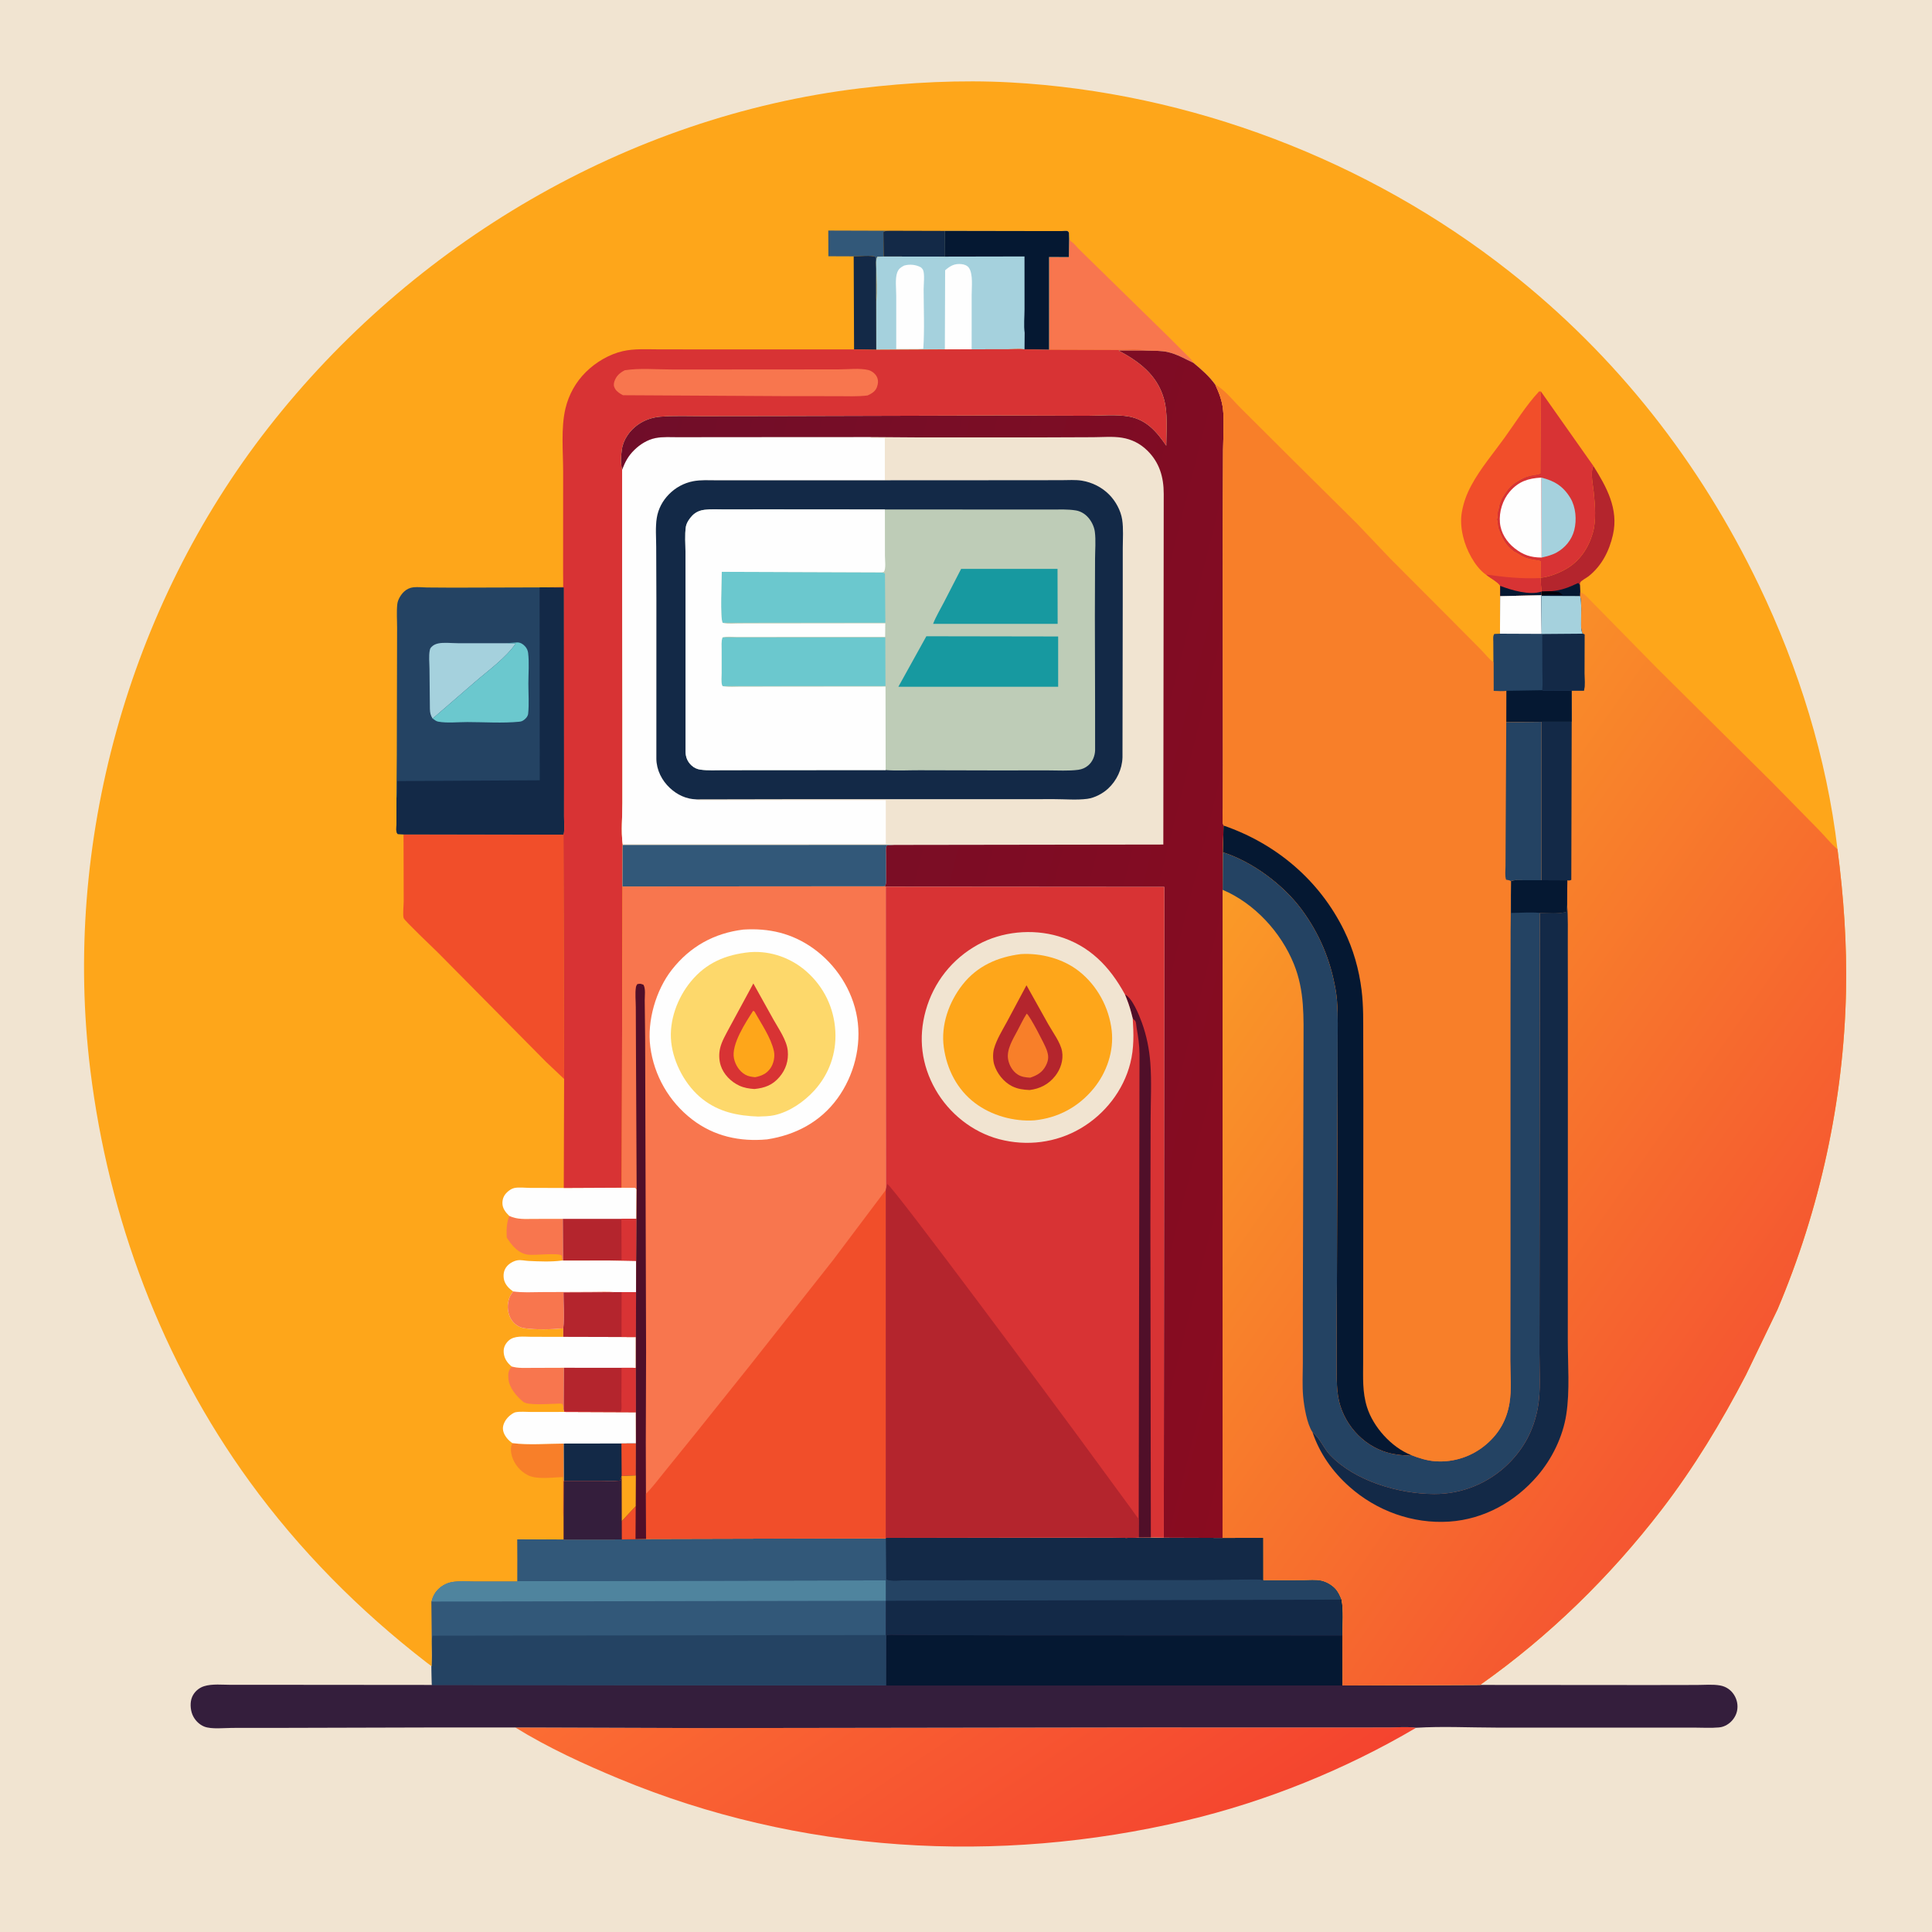 <svg version="1.1" xmlns="http://www.w3.org/2000/svg" style="display: block;" viewBox="0 0 2048 2048" width="1024" height="1024">
<defs>
	<linearGradient id="Gradient1" gradientUnits="userSpaceOnUse" x1="1169.72" y1="2050.91" x2="875.278" y2="1614.09">
		<stop class="stop0" offset="0" stop-opacity="1" stop-color="rgb(244,68,47)"/>
		<stop class="stop1" offset="1" stop-opacity="1" stop-color="rgb(251,109,51)"/>
	</linearGradient>
	<linearGradient id="Gradient2" gradientUnits="userSpaceOnUse" x1="570.026" y1="832.671" x2="1439.54" y2="1052.6">
		<stop class="stop0" offset="0" stop-opacity="1" stop-color="rgb(112,13,41)"/>
		<stop class="stop1" offset="1" stop-opacity="1" stop-color="rgb(137,12,32)"/>
	</linearGradient>
	<linearGradient id="Gradient3" gradientUnits="userSpaceOnUse" x1="1258.08" y1="1003.41" x2="1875.83" y2="1433">
		<stop class="stop0" offset="0" stop-opacity="1" stop-color="rgb(250,154,39)"/>
		<stop class="stop1" offset="1" stop-opacity="1" stop-color="rgb(245,86,49)"/>
	</linearGradient>
</defs>
<path transform="translate(0,0)" fill="rgb(241,228,209)" d="M -0 -0 L 2048 0 L 2048 2048 L -0 2048 L -0 -0 z"/>
<path transform="translate(0,0)" fill="url(#Gradient1)" d="M 546.205 1831.16 L 748.666 1831.82 L 1217.81 1831.15 L 1416.06 1831.2 L 1472.87 1831.14 C 1481.92 1831.13 1492.24 1830.21 1501.16 1831.5 C 1426.03 1875.8 1341.82 1909.85 1257.03 1929.87 C 1057.22 1977.05 847.051 1964.57 656.738 1885.73 C 619.059 1870.12 580.947 1852.63 546.205 1831.16 z"/>
<path transform="translate(0,0)" fill="rgb(52,30,60)" d="M 1207.03 1629.77 L 1219.95 1629.71 L 1233.68 1630.05 L 1295.96 1630.27 L 1339.17 1630.16 L 1339.2 1674.98 L 1381.05 1674.96 C 1387.25 1674.96 1395.12 1674.11 1401.11 1675.59 C 1406.22 1676.86 1411.3 1679.76 1415.01 1683.5 C 1418.52 1687.05 1420.25 1691.15 1422.11 1695.67 C 1424.36 1707.52 1423.1 1721.59 1423.06 1733.69 L 1423.2 1786.66 L 1569.04 1786.09 L 1749.47 1786.23 L 1798.62 1786.14 C 1806.61 1786.14 1815.58 1785.28 1823.39 1786.67 C 1829.68 1787.8 1834.85 1791.31 1838.23 1796.7 C 1841.46 1801.85 1842.59 1807.97 1841.29 1813.91 C 1840 1819.77 1835.86 1825.31 1830.68 1828.32 C 1827.86 1829.96 1825.4 1830.86 1822.13 1831.15 C 1813.62 1831.92 1804.56 1831.34 1796.01 1831.34 L 1746.71 1831.34 L 1585.51 1831.32 C 1557.64 1831.29 1528.9 1829.8 1501.16 1831.5 C 1492.24 1830.21 1481.92 1831.13 1472.87 1831.14 L 1416.06 1831.2 L 1217.81 1831.15 L 748.666 1831.82 L 546.205 1831.16 L 457.661 1831.19 L 300.501 1831.61 L 246.093 1831.65 C 237.89 1831.65 224.108 1833.28 216.491 1830.24 C 210.889 1828 206.206 1823.06 203.952 1817.5 C 201.693 1811.93 201.306 1804.16 203.746 1798.63 C 206.076 1793.34 210.752 1789.23 216.227 1787.48 C 224.821 1784.72 236.183 1786 245.135 1785.99 L 296.877 1785.97 L 457.846 1786.11 L 457.555 1766.29 L 457.727 1758.13 L 457.257 1697.7 C 458.437 1692.76 460.672 1688.23 464.294 1684.62 C 468.15 1680.79 473.297 1677.98 478.657 1676.96 C 486.235 1675.52 494.857 1676.31 502.602 1676.29 L 548.261 1676.28 L 548.352 1653.5 L 548.266 1631.67 L 597.657 1631.91 L 658.977 1631.87 L 673.67 1631.61 L 684.844 1631.34 L 938.925 1630.7 L 938.942 1630.16 L 1121.5 1629.86 L 1179.27 1629.95 C 1188.28 1629.97 1198.11 1630.77 1207.03 1629.77 z"/>
<path transform="translate(0,0)" fill="rgb(5,24,50)" d="M 939.148 1733.73 C 942.74 1732.57 947.006 1733.1 950.781 1733.14 L 971.053 1733.25 L 1069.98 1733.58 L 1423.06 1733.69 L 1423.2 1786.66 L 939.112 1786.74 L 939.148 1733.73 z"/>
<path transform="translate(0,0)" fill="rgb(19,41,71)" d="M 1207.03 1629.77 L 1219.95 1629.71 L 1233.68 1630.05 L 1295.96 1630.27 L 1339.17 1630.16 L 1339.2 1674.98 L 1381.05 1674.96 C 1387.25 1674.96 1395.12 1674.11 1401.11 1675.59 C 1406.22 1676.86 1411.3 1679.76 1415.01 1683.5 C 1418.52 1687.05 1420.25 1691.15 1422.11 1695.67 C 1424.36 1707.52 1423.1 1721.59 1423.06 1733.69 L 1069.98 1733.58 L 971.053 1733.25 L 950.781 1733.14 C 947.006 1733.1 942.74 1732.57 939.148 1733.73 L 938.937 1733.23 L 938.967 1696.89 L 938.942 1675.24 L 939.176 1674.16 L 938.925 1630.7 L 938.942 1630.16 L 1121.5 1629.86 L 1179.27 1629.95 C 1188.28 1629.97 1198.11 1630.77 1207.03 1629.77 z"/>
<path transform="translate(0,0)" fill="rgb(36,67,99)" d="M 1339.2 1674.98 L 1381.05 1674.96 C 1387.25 1674.96 1395.12 1674.11 1401.11 1675.59 C 1406.22 1676.86 1411.3 1679.76 1415.01 1683.5 C 1418.52 1687.05 1420.25 1691.15 1422.11 1695.67 L 938.967 1696.89 L 938.942 1675.24 L 939.176 1674.16 C 944.678 1676.51 954.873 1675.09 960.892 1675.08 L 1016 1674.97 L 1266.03 1674.77 L 1314.97 1674.46 C 1322.44 1674.41 1331.97 1673.53 1339.2 1674.98 z"/>
<path transform="translate(0,0)" fill="rgb(19,41,71)" d="M 1207.03 1629.77 L 1219.95 1629.71 L 1233.68 1630.05 L 1295.96 1630.27 L 1339.17 1630.16 L 1339.2 1674.98 C 1331.97 1673.53 1322.44 1674.41 1314.97 1674.46 L 1266.03 1674.77 L 1016 1674.97 L 960.892 1675.08 C 954.873 1675.09 944.678 1676.51 939.176 1674.16 L 938.925 1630.7 L 938.942 1630.16 L 1121.5 1629.86 L 1179.27 1629.95 C 1188.28 1629.97 1198.11 1630.77 1207.03 1629.77 z"/>
<path transform="translate(0,0)" fill="rgb(50,88,121)" d="M 684.844 1631.34 L 938.925 1630.7 L 939.176 1674.16 L 938.942 1675.24 L 938.967 1696.89 L 938.937 1733.23 L 939.148 1733.73 L 939.112 1786.74 C 936.143 1786.14 931.942 1786.63 928.862 1786.62 L 907.5 1786.59 L 822.747 1786.51 L 457.846 1786.11 L 457.555 1766.29 L 457.727 1758.13 L 457.257 1697.7 C 458.437 1692.76 460.672 1688.23 464.294 1684.62 C 468.15 1680.79 473.297 1677.98 478.657 1676.96 C 486.235 1675.52 494.857 1676.31 502.602 1676.29 L 548.261 1676.28 L 548.352 1653.5 L 548.266 1631.67 L 597.657 1631.91 L 658.977 1631.87 L 673.67 1631.61 L 684.844 1631.34 z"/>
<path transform="translate(0,0)" fill="rgb(79,132,158)" d="M 548.352 1653.5 L 548.6 1676.11 L 938.942 1675.24 L 938.967 1696.89 L 457.257 1697.7 C 458.437 1692.76 460.672 1688.23 464.294 1684.62 C 468.15 1680.79 473.297 1677.98 478.657 1676.96 C 486.235 1675.52 494.857 1676.31 502.602 1676.29 L 548.261 1676.28 L 548.352 1653.5 z"/>
<path transform="translate(0,0)" fill="rgb(50,88,121)" d="M 684.844 1631.34 L 938.925 1630.7 L 939.176 1674.16 L 938.942 1675.24 L 548.6 1676.11 L 548.352 1653.5 L 548.266 1631.67 L 597.657 1631.91 L 658.977 1631.87 L 673.67 1631.61 L 684.844 1631.34 z"/>
<path transform="translate(0,0)" fill="rgb(36,67,99)" d="M 938.937 1733.23 L 939.148 1733.73 L 939.112 1786.74 C 936.143 1786.14 931.942 1786.63 928.862 1786.62 L 907.5 1786.59 L 822.747 1786.51 L 457.846 1786.11 L 457.555 1766.29 L 457.727 1758.13 C 458.784 1750.62 456.343 1740.9 458.546 1733.9 L 938.937 1733.23 z"/>
<path transform="translate(0,0)" fill="rgb(254,166,26)" d="M 457.555 1766.29 L 451.993 1762.16 C 380.845 1707.11 317.477 1643.32 264.56 1570.44 C 171.604 1442.42 115.076 1291.15 95.764 1134.51 C 66.226 894.921 135.762 643.523 284.473 453.305 C 436.959 258.259 664.832 123.403 911.6 93.618 C 963.823 87.314 1018.44 84.494 1071 87.367 C 1261.54 97.78 1450.18 169.743 1600 287.757 C 1713.83 377.42 1801.82 489.901 1864.5 620.264 C 1906.73 708.103 1936.37 803.351 1947.83 900.286 C 1954.36 950.482 1957.94 1000.86 1956.85 1051.5 C 1954.36 1166.52 1929.12 1282.24 1884.23 1388.08 L 1850.83 1457.36 C 1825.02 1507.15 1795.32 1556.22 1761.08 1600.67 C 1706.49 1671.53 1642.17 1734.53 1569.04 1786.09 L 1423.2 1786.66 L 1423.06 1733.69 C 1423.1 1721.59 1424.36 1707.52 1422.11 1695.67 C 1420.25 1691.15 1418.52 1687.05 1415.01 1683.5 C 1411.3 1679.76 1406.22 1676.86 1401.11 1675.59 C 1395.12 1674.11 1387.25 1674.96 1381.05 1674.96 L 1339.2 1674.98 L 1339.17 1630.16 L 1295.96 1630.27 L 1233.68 1630.05 L 1219.95 1629.71 L 1207.03 1629.77 C 1198.11 1630.77 1188.28 1629.97 1179.27 1629.95 L 1121.5 1629.86 L 938.942 1630.16 L 938.925 1630.7 L 684.844 1631.34 L 673.67 1631.61 L 658.977 1631.87 L 597.657 1631.91 L 548.266 1631.67 L 548.352 1653.5 L 548.261 1676.28 L 502.602 1676.29 C 494.857 1676.31 486.235 1675.52 478.657 1676.96 C 473.297 1677.98 468.15 1680.79 464.294 1684.62 C 460.672 1688.23 458.437 1692.76 457.257 1697.7 L 457.727 1758.13 L 457.555 1766.29 z"/>
<path transform="translate(0,0)" fill="rgb(50,88,121)" d="M 904.946 271.748 L 878.129 271.643 L 878.014 244.402 L 945.497 244.608 C 942.857 244.72 938.228 244.228 936.419 246.017 L 936.679 271.921 L 930 272.208 C 928.194 275.622 928.965 280.849 928.974 284.727 C 929.002 296.029 929.933 308.091 928.852 319.308 C 928 313.831 928.432 307.753 928.385 302.196 L 928.162 272.42 C 923.611 270.202 910.482 271.768 904.946 271.748 z"/>
<path transform="translate(0,0)" fill="rgb(19,41,71)" d="M 945.497 244.608 L 1001.26 244.761 L 1001.22 272.009 L 936.679 271.921 L 936.419 246.017 C 938.228 244.228 942.857 244.72 945.497 244.608 z"/>
<path transform="translate(0,0)" fill="rgb(248,127,41)" d="M 543.159 1529.77 C 560.674 1532.06 579.879 1530.29 597.592 1530.24 L 597.76 1570.05 L 597.642 1609.56 C 596.266 1604.79 596.824 1599.2 596.814 1594.25 L 596.825 1565.77 C 586.047 1566.01 569.068 1568.64 559.546 1563.76 C 551.411 1559.6 545.239 1552.24 542.637 1543.49 C 541.386 1539.28 540.961 1533.7 543.159 1529.77 z"/>
<path transform="translate(0,0)" fill="rgb(248,118,78)" d="M 542.436 1448.54 C 549.396 1450.55 556.646 1450 563.82 1450 L 597.685 1449.89 L 597.484 1494.12 C 597.227 1492.64 597.121 1488.58 595.5 1488.03 C 594.183 1487.58 590.196 1488.06 588.644 1488.07 C 581.595 1488.1 559.69 1490 554.75 1486.05 C 547.623 1480.36 539.589 1470.92 538.924 1461.41 C 538.521 1455.63 538.838 1452.99 542.436 1448.54 z"/>
<path transform="translate(0,0)" fill="rgb(248,118,78)" d="M 539.846 1288.91 C 548.415 1292.9 556.41 1292.08 565.601 1292.08 L 596.597 1292.02 L 596.826 1336.28 L 596.083 1336.15 L 595.528 1331 C 592.386 1327.66 565.914 1331.06 559.232 1329.96 C 548.996 1328.27 542.304 1320.04 537.164 1311.84 C 536.841 1303.64 536.852 1296.73 539.846 1288.91 z"/>
<path transform="translate(0,0)" fill="rgb(19,41,71)" d="M 904.946 271.748 C 910.482 271.768 923.611 270.202 928.162 272.42 L 928.385 302.196 C 928.432 307.753 928 313.831 928.852 319.308 L 928.908 370.765 L 905.351 370.38 L 904.946 271.748 z"/>
<path transform="translate(0,0)" fill="rgb(180,37,45)" d="M 1689.03 493.88 C 1703.01 516.184 1716.05 539.597 1709.76 567.02 C 1705.84 584.116 1697.94 599.759 1683.99 610.84 C 1681.97 612.442 1676.25 615.434 1675.26 617.219 C 1674.82 618.015 1674.91 619.007 1674.74 619.901 L 1675.12 627.864 L 1675.03 631.873 L 1633.92 631.703 L 1634.01 630.971 L 1634.03 627.113 L 1632.91 612.759 L 1633.02 612.429 C 1642.05 611.667 1652.13 607.619 1660 603.174 C 1674.53 594.967 1683.78 580.888 1688.37 565.138 C 1692.29 551.66 1690.8 535.35 1689.39 521.471 C 1688.65 514.263 1686.04 502.455 1688.38 495.592 L 1689.03 493.88 z"/>
<path transform="translate(0,0)" fill="rgb(5,24,50)" d="M 1644.56 626.717 C 1655.52 625.727 1663.12 622.616 1673 617.971 L 1674.74 619.901 L 1675.12 627.864 L 1675.03 631.873 L 1633.92 631.703 L 1634.01 630.971 L 1634.03 627.113 L 1644.56 626.717 z"/>
<path transform="translate(0,0)" fill="rgb(1,0,9)" d="M 1634.03 627.113 L 1644.56 626.717 L 1652.35 627.594 L 1656.58 630.566 C 1649.42 630.598 1640.99 629.731 1634.01 630.971 L 1634.03 627.113 z"/>
<path transform="translate(0,0)" fill="rgb(254,254,254)" d="M 598.215 1496.7 L 674.088 1497.01 L 674.131 1530.09 L 674.054 1564.02 L 659.002 1564.7 L 658.835 1565.62 L 657.55 1569.5 C 650.917 1570.7 643.442 1570.02 636.702 1570.02 L 597.76 1570.05 L 597.592 1530.24 C 579.879 1530.29 560.674 1532.06 543.159 1529.77 L 541.587 1528.62 C 537.468 1525.48 533.485 1520.19 533.124 1514.85 C 532.795 1509.98 535.966 1504.71 539.4 1501.5 C 541.137 1499.88 544.159 1497.51 546.547 1497.04 C 551.318 1496.08 557.661 1496.74 562.577 1496.73 L 598.215 1496.7 z"/>
<path transform="translate(0,0)" fill="rgb(19,41,71)" d="M 658.741 1530.15 L 674.131 1530.09 L 674.054 1564.02 L 659.002 1564.7 L 658.835 1565.62 L 657.55 1569.5 C 650.917 1570.7 643.442 1570.02 636.702 1570.02 L 597.76 1570.05 L 597.592 1530.24 L 658.741 1530.15 z"/>
<path transform="translate(0,0)" fill="rgb(241,78,42)" d="M 658.741 1530.15 L 674.131 1530.09 L 674.054 1564.02 L 659.002 1564.7 L 658.741 1530.15 z"/>
<path transform="translate(0,0)" fill="rgb(254,254,254)" d="M 659.032 1259 L 673.5 1259.13 L 674.868 1260.77 L 674.714 1291.87 L 674.37 1336.77 L 645.864 1336.23 L 596.826 1336.28 L 596.597 1292.02 L 565.601 1292.08 C 556.41 1292.08 548.415 1292.9 539.846 1288.91 C 535.995 1285.2 532.537 1280.88 532.58 1275.28 C 532.616 1270.52 534.235 1266.96 537.695 1263.69 C 539.592 1261.9 542.398 1259.96 544.983 1259.39 C 550.017 1258.28 556.422 1259.18 561.607 1259.2 L 597.622 1259.29 L 659.032 1259 z"/>
<path transform="translate(0,0)" fill="rgb(180,37,45)" d="M 658.712 1292.03 L 674.714 1291.87 L 674.37 1336.77 L 645.864 1336.23 L 596.826 1336.28 L 596.597 1292.02 L 658.712 1292.03 z"/>
<path transform="translate(0,0)" fill="rgb(216,51,52)" d="M 658.712 1292.03 L 674.714 1291.87 L 674.37 1336.77 L 645.864 1336.23 L 658.9 1335.71 L 658.712 1292.03 z"/>
<path transform="translate(0,0)" fill="rgb(254,254,254)" d="M 597.058 1417.12 L 658.842 1417.28 L 674.058 1417.33 L 674.035 1449.96 L 674.088 1497.01 L 598.215 1496.7 L 598.099 1495.97 L 597.484 1494.12 L 597.685 1449.89 L 563.82 1450 C 556.646 1450 549.396 1450.55 542.436 1448.54 L 540.593 1446.97 C 536.322 1442.95 533.807 1437.92 533.908 1432 C 533.98 1427.76 536.012 1424.08 539.058 1421.22 C 545.179 1415.47 555.312 1417.06 563.104 1417.06 L 597.058 1417.12 z"/>
<path transform="translate(0,0)" fill="rgb(180,37,45)" d="M 674.035 1449.96 L 674.088 1497.01 L 598.215 1496.7 L 598.099 1495.97 L 597.484 1494.12 L 597.685 1449.89 L 658.876 1449.95 L 674.035 1449.96 z"/>
<path transform="translate(0,0)" fill="rgb(216,51,52)" d="M 674.035 1449.96 L 674.088 1497.01 L 598.215 1496.7 L 598.099 1495.97 L 657.891 1496.53 C 659.434 1494.1 658.698 1488.4 658.735 1485.45 L 658.876 1449.95 L 674.035 1449.96 z"/>
<path transform="translate(0,0)" fill="rgb(241,78,42)" d="M 1575.18 609.038 L 1574.72 608.888 C 1563.25 600.436 1554.31 582.915 1551.09 569.331 L 1550.67 567.5 C 1548.81 559.695 1548.21 550.796 1549.62 542.863 C 1551.48 532.461 1554.69 523.745 1559.69 514.473 C 1569.27 496.675 1583.03 480.499 1594.85 464.091 C 1606.5 447.916 1617.88 429.437 1631.5 414.913 L 1633.42 414.965 L 1632.86 502 C 1629.62 503.29 1626.35 503.257 1623.01 504.085 L 1621.04 504.561 C 1616.36 505.716 1613.05 507.472 1609.01 510.005 L 1607.82 510.691 C 1603.14 513.5 1599.49 516.987 1596.5 521.51 L 1593.51 526 L 1592.53 527.5 C 1591.55 529.031 1591.62 529.472 1591.04 531.005 L 1590.27 532.721 C 1589.55 534.37 1589.32 535.283 1589.06 537.005 C 1588.82 538.586 1588.48 539.834 1588 541.343 C 1587.02 544.449 1588.28 547.619 1586.69 550.5 L 1587.09 551.688 C 1587.94 554.792 1587.41 557.391 1588.51 560.5 C 1592 570.359 1595.79 577.887 1604.5 584.408 C 1605.74 585.338 1605.24 584.752 1606.51 585.5 C 1611.46 588.426 1615.31 591.056 1621 592.457 L 1622.03 592.719 L 1629.77 594.067 C 1632.03 594.337 1631.07 594.126 1633.27 595 L 1633.02 612.429 L 1632.91 612.759 L 1634.03 627.113 L 1634.01 630.971 L 1590.23 631.96 L 1590.25 621.035 C 1588.14 617.114 1579.03 612.401 1575.18 609.038 z"/>
<path transform="translate(0,0)" fill="rgb(216,51,52)" d="M 1575.18 609.038 C 1594.97 611.823 1612.81 613.661 1632.91 612.759 L 1634.03 627.113 L 1634.01 630.971 L 1590.23 631.96 L 1590.25 621.035 C 1588.14 617.114 1579.03 612.401 1575.18 609.038 z"/>
<path transform="translate(0,0)" fill="rgb(5,24,50)" d="M 1590.25 621.035 C 1602.03 625.525 1621.4 631.418 1634.03 627.113 L 1634.01 630.971 L 1590.23 631.96 L 1590.25 621.035 z"/>
<path transform="translate(0,0)" fill="rgb(248,118,78)" d="M 1133.28 252.666 C 1134.04 254.105 1134.35 255.464 1135.76 256.264 C 1138.48 257.807 1141.08 261.418 1143.3 263.675 L 1159.13 279.194 L 1238.62 356.952 L 1256.32 374.677 C 1259.35 377.743 1263.05 380.836 1265.11 384.641 C 1256.05 380.408 1247.86 375.486 1237.95 373.206 C 1231.14 371.641 1223.49 371.892 1216.51 371.707 C 1206.43 370.109 1194.57 371.097 1184.24 370.983 L 1112 370.757 L 1112.02 272.413 L 1133.03 272.465 L 1133.28 252.666 z"/>
<path transform="translate(0,0)" fill="rgb(254,254,254)" d="M 544.007 1368.98 L 542.503 1367.91 C 538.256 1364.76 534.677 1360.36 533.992 1354.98 C 533.39 1350.25 534.313 1345.83 537.5 1342.16 C 540.121 1339.14 544.527 1336.66 548.481 1335.99 C 552.198 1335.36 556.563 1336.47 560.347 1336.65 C 571.472 1337.17 584.227 1337.75 595.256 1336.27 L 596.083 1336.15 L 596.826 1336.28 L 645.864 1336.23 L 674.37 1336.77 L 674.267 1369.8 L 674.058 1417.33 L 658.842 1417.28 L 597.058 1417.12 L 597.085 1408.09 C 584.571 1409.3 568.314 1409.69 555.861 1407.95 C 550.598 1407.21 546.067 1404.29 542.907 1400.07 C 538.955 1394.8 537.532 1387.32 538.634 1380.88 L 538.897 1379.5 C 539.699 1375.09 541.332 1372.56 544.007 1368.98 z"/>
<path transform="translate(0,0)" fill="rgb(248,118,78)" d="M 544.007 1368.98 C 553.783 1370.39 563.965 1369.74 573.822 1369.68 L 626.707 1369.48 C 635.05 1369.51 643.848 1368.98 652.14 1369.72 L 597.354 1369.98 C 597.281 1382.15 598.619 1396.14 597.085 1408.09 C 584.571 1409.3 568.314 1409.69 555.861 1407.95 C 550.598 1407.21 546.067 1404.29 542.907 1400.07 C 538.955 1394.8 537.532 1387.32 538.634 1380.88 L 538.897 1379.5 C 539.699 1375.09 541.332 1372.56 544.007 1368.98 z"/>
<path transform="translate(0,0)" fill="rgb(180,37,45)" d="M 658.934 1369.69 L 674.267 1369.8 L 674.058 1417.33 L 658.842 1417.28 L 597.058 1417.12 L 597.085 1408.09 C 598.619 1396.14 597.281 1382.15 597.354 1369.98 L 652.14 1369.72 L 658.934 1369.69 z"/>
<path transform="translate(0,0)" fill="rgb(216,51,52)" d="M 658.934 1369.69 L 674.267 1369.8 L 674.058 1417.33 L 658.842 1417.28 L 658.934 1369.69 z"/>
<path transform="translate(0,0)" fill="rgb(216,51,52)" d="M 1633.42 414.965 L 1689.03 493.88 L 1688.38 495.592 C 1686.04 502.455 1688.65 514.263 1689.39 521.471 C 1690.8 535.35 1692.29 551.66 1688.37 565.138 C 1683.78 580.888 1674.53 594.967 1660 603.174 C 1652.13 607.619 1642.05 611.667 1633.02 612.429 L 1633.27 595 C 1631.07 594.126 1632.03 594.337 1629.77 594.067 L 1622.03 592.719 L 1621 592.457 C 1615.31 591.056 1611.46 588.426 1606.51 585.5 C 1605.24 584.752 1605.74 585.338 1604.5 584.408 C 1595.79 577.887 1592 570.359 1588.51 560.5 C 1587.41 557.391 1587.94 554.792 1587.09 551.688 L 1586.69 550.5 C 1588.28 547.619 1587.02 544.449 1588 541.343 C 1588.48 539.834 1588.82 538.586 1589.06 537.005 C 1589.32 535.283 1589.55 534.37 1590.27 532.721 L 1591.04 531.005 C 1591.62 529.472 1591.55 529.031 1592.53 527.5 L 1593.51 526 L 1596.5 521.51 C 1599.49 516.987 1603.14 513.5 1607.82 510.691 L 1609.01 510.005 C 1613.05 507.472 1616.36 505.716 1621.04 504.561 L 1623.01 504.085 C 1626.35 503.257 1629.62 503.29 1632.86 502 L 1633.42 414.965 z"/>
<path transform="translate(0,0)" fill="rgb(165,209,221)" d="M 1633.78 506.264 C 1647.57 509.544 1657.13 515.41 1664.64 527.861 C 1670.46 537.502 1671.54 551.202 1668.76 562.022 C 1666.17 572.128 1659.13 580.717 1650.04 585.706 C 1645.01 588.468 1639.66 589.779 1634.12 591.035 L 1633.78 506.264 z"/>
<path transform="translate(0,0)" fill="rgb(254,254,254)" d="M 1634.12 591.035 C 1622.67 590.961 1614.59 588.303 1605.59 581.206 C 1597.1 574.502 1590.94 564.919 1589.98 554 C 1588.97 542.439 1592.86 529.828 1600.5 521.041 C 1609.84 510.307 1619.87 507.062 1633.78 506.264 L 1634.12 591.035 z"/>
<path transform="translate(0,0)" fill="rgb(165,209,221)" d="M 1001.26 244.761 L 1106.47 244.949 L 1125.81 244.925 C 1126.85 244.924 1130.65 244.536 1131.5 244.917 C 1132.18 245.224 1132.55 245.972 1133.08 246.5 L 1133.28 252.666 L 1133.03 272.465 L 1112.02 272.413 L 1112 370.757 L 1086.03 370.316 C 1080.3 369.527 1073.51 370.241 1067.68 370.243 L 1029.99 370.257 L 1001.58 370.376 L 928.908 370.765 L 928.852 319.308 C 929.933 308.091 929.002 296.029 928.974 284.727 C 928.965 280.849 928.194 275.622 930 272.208 L 936.679 271.921 L 1001.22 272.009 L 1001.26 244.761 z"/>
<path transform="translate(0,0)" fill="rgb(254,254,254)" d="M 1001.58 370.376 L 1001.88 286.49 C 1007.53 281.648 1011.9 279.172 1019.57 280.018 C 1022.26 280.315 1025.38 281.498 1027.01 283.793 C 1031.72 290.399 1029.98 304.65 1030 312.75 L 1029.99 370.257 L 1001.58 370.376 z"/>
<path transform="translate(0,0)" fill="rgb(254,254,254)" d="M 958.45 281.5 C 964.453 279.845 970.935 280.46 976.388 283.5 C 977.092 284.407 978.055 285.162 978.5 286.221 C 980.435 290.826 979.079 301.337 979.087 306.744 C 979.12 327.527 980.154 348.958 978.726 369.667 L 973.25 370.052 L 950.051 370.062 L 950.041 313.492 C 950.05 306.379 948.635 295.128 951.146 288.697 C 952.655 284.831 954.943 283.303 958.45 281.5 z"/>
<path transform="translate(0,0)" fill="rgb(5,24,50)" d="M 1001.26 244.761 L 1106.47 244.949 L 1125.81 244.925 C 1126.85 244.924 1130.65 244.536 1131.5 244.917 C 1132.18 245.224 1132.55 245.972 1133.08 246.5 L 1133.28 252.666 L 1133.03 272.465 L 1112.02 272.413 L 1112 370.757 L 1086.03 370.316 L 1086.18 352.723 C 1085.07 344.989 1086.05 335.542 1086.04 327.636 L 1086.01 271.85 L 1001.22 272.009 L 1001.26 244.761 z"/>
<path transform="translate(0,0)" fill="rgb(241,78,42)" d="M 427.75 884.439 L 597.271 884.754 L 597.989 1143.76 L 579.03 1125.83 L 464.403 1009.96 C 459.716 1005.24 429.285 976.516 427.947 973.329 C 426.755 970.492 427.946 959.235 427.945 955.448 L 427.75 884.439 z"/>
<path transform="translate(0,0)" fill="rgb(36,67,99)" d="M 420.359 845.785 L 420.271 844.329 L 420.621 800.58 L 420.817 718.513 L 420.941 665.798 C 420.966 657.508 420.242 648.6 421.149 640.412 C 421.678 635.626 424.893 630.418 428.315 627.168 C 430.998 624.62 434.509 622.956 438.199 622.564 C 442.863 622.069 447.811 622.676 452.5 622.758 L 480.021 622.937 L 571.981 622.678 L 580.173 622.647 L 597.751 622.716 L 597.893 820.123 L 597.848 865.541 C 597.844 871.112 598.884 879.561 597.271 884.754 L 427.75 884.439 L 421.5 884.082 C 419.416 881.526 420.23 877.743 420.243 874.469 L 420.359 845.785 z"/>
<path transform="translate(0,0)" fill="rgb(165,209,221)" d="M 458.589 761.757 C 456.407 758.187 455.81 755.65 455.705 751.5 L 455.278 709.096 C 455.239 702.901 454.324 695.224 455.602 689.179 C 456.008 687.263 456.457 686.754 457.817 685.407 C 459.556 683.685 461.876 682.691 464.233 682.139 C 470.137 680.754 478.917 681.829 485.08 681.82 L 536.617 681.823 L 546.697 682.194 C 535.966 697.753 517.127 711.044 502.931 723.422 L 458.589 761.757 z"/>
<path transform="translate(0,0)" fill="rgb(107,200,206)" d="M 536.617 681.823 L 548.5 680.997 C 551.811 681.056 554.689 682.92 556.804 685.361 C 558.497 687.314 559.516 689.571 559.831 692.139 C 561.096 702.462 560.107 714.08 560.097 724.52 C 560.086 734.884 560.963 746.223 559.869 756.5 C 559.571 759.302 557.689 761.413 555.532 763.074 C 553.924 764.312 552.483 764.859 550.5 765.054 C 532.677 766.803 513.311 765.43 495.301 765.415 C 485.586 765.408 473.92 766.699 464.523 764.982 C 462.249 764.566 460.952 763.302 459.149 762.059 L 458.589 761.757 L 502.931 723.422 C 517.127 711.044 535.966 697.753 546.697 682.194 L 536.617 681.823 z"/>
<path transform="translate(0,0)" fill="rgb(19,41,71)" d="M 580.173 622.647 L 597.751 622.716 L 597.893 820.123 L 597.848 865.541 C 597.844 871.112 598.884 879.561 597.271 884.754 L 427.75 884.439 L 421.5 884.082 C 419.416 881.526 420.23 877.743 420.243 874.469 L 420.359 845.785 C 421.727 844.43 421.07 830.819 421.092 827.96 L 572.152 827.129 L 571.981 622.678 L 580.173 622.647 z"/>
<path transform="translate(0,0)" fill="rgb(216,51,52)" d="M 905.351 370.38 L 928.908 370.765 L 1001.58 370.376 L 1029.99 370.257 L 1067.68 370.243 C 1073.51 370.241 1080.3 369.527 1086.03 370.316 L 1112 370.757 L 1184.24 370.983 C 1194.57 371.097 1206.43 370.109 1216.51 371.707 L 1185.79 371.638 C 1207.46 383.204 1226.23 397.143 1233.58 421.939 C 1238.22 437.628 1236.47 456.258 1236.29 472.491 C 1226.38 457.848 1215.43 445.051 1197 441.616 C 1183.43 439.086 1166.67 440.791 1152.76 440.745 L 1057.8 440.475 L 825.535 441.111 L 744.804 441.215 C 730.181 441.242 715.108 440.579 700.539 441.697 C 691.6 442.383 683.642 445.051 676.257 450.184 C 667.784 456.074 660.767 465.844 659.282 476.144 C 658.238 483.38 657.645 490.703 659.508 497.862 L 659.517 591.543 L 659.803 757.086 L 659.809 851.289 C 659.797 865.211 658.244 881.087 660.057 894.729 L 660.038 895.74 L 659.846 939.683 L 659.032 1259 L 597.622 1259.29 L 597.989 1143.76 L 597.271 884.754 C 598.884 879.561 597.844 871.112 597.848 865.541 L 597.893 820.123 L 597.751 622.716 L 580.173 622.647 L 580.165 622.606 L 597.021 622.334 L 596.916 606.5 L 596.962 500.743 C 596.99 479.156 594.426 453.749 599.449 432.836 C 602.978 418.142 610.405 404.888 621.14 394.287 C 631.635 383.923 645.757 375.548 660.203 372.233 C 672.351 369.444 685.617 370.331 698.03 370.329 L 751.778 370.394 L 905.351 370.38 z"/>
<path transform="translate(0,0)" fill="rgb(248,118,78)" d="M 662.201 392.5 C 678.092 389.979 696.363 391.698 712.511 391.677 L 818.021 391.648 L 889.585 391.559 C 898.862 391.552 911.506 390.058 920.423 392.223 C 924.041 393.102 927.842 396.098 929.5 399.418 C 931.26 402.942 930.893 406.96 929.518 410.548 C 927.76 415.135 923.931 417.161 919.745 419.19 C 909.177 420.552 898.202 419.951 887.561 419.956 L 834.784 419.932 L 660.381 418.947 C 657.236 417.258 653.944 415.335 652.053 412.182 C 650.447 409.505 650.307 407.221 651.297 404.286 C 653.261 398.463 656.939 395.324 662.201 392.5 z"/>
<path transform="translate(0,0)" fill="rgb(248,118,78)" d="M 659.846 939.683 L 938.087 939.486 L 938.969 939.962 L 939.084 1260.71 L 938.958 1261.46 L 938.942 1630.16 L 938.925 1630.7 L 684.844 1631.34 L 673.67 1631.61 L 658.977 1631.87 L 597.657 1631.91 L 597.642 1609.56 L 597.76 1570.05 L 636.702 1570.02 C 643.442 1570.02 650.917 1570.7 657.55 1569.5 L 658.835 1565.62 L 659.002 1564.7 L 674.054 1564.02 L 674.131 1530.09 L 674.088 1497.01 L 674.035 1449.96 L 674.058 1417.33 L 674.267 1369.8 L 674.37 1336.77 L 674.714 1291.87 L 674.868 1260.77 L 673.5 1259.13 L 659.032 1259 L 659.846 939.683 z"/>
<path transform="translate(0,0)" fill="rgb(80,15,41)" d="M 674.868 1260.77 L 674.163 1117 L 673.972 1067.61 C 673.956 1060.95 673.076 1052.95 674.116 1046.5 C 674.328 1045.18 674.838 1044.39 675.5 1043.26 C 678.646 1042.52 679.012 1042.74 682.081 1043.87 C 684.56 1047.93 683.401 1055.88 683.432 1060.56 L 683.874 1101.02 L 684.877 1433.19 L 684.564 1529.43 L 684.728 1583.53 L 684.844 1631.34 L 673.67 1631.61 L 658.977 1631.87 L 597.657 1631.91 L 597.642 1609.56 L 597.76 1570.05 L 636.702 1570.02 C 643.442 1570.02 650.917 1570.7 657.55 1569.5 L 658.835 1565.62 L 659.002 1564.7 L 674.054 1564.02 L 674.131 1530.09 L 674.088 1497.01 L 674.035 1449.96 L 674.058 1417.33 L 674.267 1369.8 L 674.37 1336.77 L 674.714 1291.87 L 674.868 1260.77 z"/>
<path transform="translate(0,0)" fill="rgb(241,78,42)" d="M 658.926 1612.68 L 673.89 1596.61 L 673.67 1631.61 L 658.977 1631.87 L 658.926 1612.68 z"/>
<path transform="translate(0,0)" fill="rgb(254,166,26)" d="M 659.002 1564.7 L 674.054 1564.02 L 673.89 1596.61 L 658.926 1612.68 L 658.835 1565.62 L 659.002 1564.7 z"/>
<path transform="translate(0,0)" fill="rgb(52,30,60)" d="M 597.76 1570.05 L 636.702 1570.02 C 643.442 1570.02 650.917 1570.7 657.55 1569.5 L 658.835 1565.62 L 658.926 1612.68 L 658.977 1631.87 L 597.657 1631.91 L 597.642 1609.56 L 597.76 1570.05 z"/>
<path transform="translate(0,0)" fill="rgb(254,254,254)" d="M 787.959 985.39 C 815.048 983.685 839.256 989.225 861.617 1005 C 886.074 1022.26 903.714 1049.34 908.613 1078.94 C 913.516 1108.56 905.273 1140.33 887.658 1164.5 C 869.524 1189.38 843.13 1203.19 813.159 1207.79 C 784.32 1210.47 756.843 1204.53 733.597 1186.59 C 709.194 1167.76 693.252 1140.08 689.318 1109.49 C 685.816 1082.26 695.245 1049.62 712.153 1028.01 C 731.475 1003.31 757.037 989.183 787.959 985.39 z"/>
<path transform="translate(0,0)" fill="rgb(253,216,107)" d="M 794.335 1009.38 L 795.914 1009.27 C 817.422 1007.85 838.876 1015.65 854.969 1029.89 C 873.542 1046.32 884.167 1068.57 885.497 1093.28 C 886.75 1116.58 878.893 1138.72 863.234 1155.93 C 852.331 1167.91 837.094 1178.48 821.085 1182.11 C 815.483 1183.38 809.387 1183.36 803.66 1183.6 C 781.801 1182.75 762.313 1178.87 744.72 1165.1 C 726.817 1151.08 713.895 1127.07 711.5 1104.54 C 709.101 1081.96 718.034 1057.86 732.281 1040.5 C 748.672 1020.53 769.203 1012.03 794.335 1009.38 z"/>
<path transform="translate(0,0)" fill="rgb(216,51,52)" d="M 798.587 1042.51 L 819.917 1080.82 C 825.375 1090.6 834.03 1102.71 835.076 1113.94 C 836.033 1124.23 833.051 1133.71 826.301 1141.62 C 818.897 1150.29 810.736 1153.28 799.718 1154.4 C 794.08 1154.02 788.833 1153.21 783.653 1150.82 C 774.888 1146.77 766.961 1138.82 764.003 1129.51 C 762.149 1123.68 761.949 1117.28 763.302 1111.31 C 764.981 1103.91 769.43 1096.56 772.934 1089.85 L 798.587 1042.51 z"/>
<path transform="translate(0,0)" fill="rgb(254,166,26)" d="M 798.343 1071.5 L 799.735 1072.18 C 806.882 1085.08 817.279 1099.87 820.407 1114.35 C 821.651 1120.11 820.07 1127.67 816.625 1132.5 C 812.479 1138.32 807.209 1140.51 800.451 1141.88 C 796.737 1141.48 793.356 1141.07 790.045 1139.22 C 783.886 1135.78 779.56 1128.96 778.075 1122.13 C 774.834 1107.2 790.593 1083.65 798.343 1071.5 z"/>
<path transform="translate(0,0)" fill="rgb(241,78,42)" d="M 684.728 1583.53 C 691.462 1576.82 697.418 1568.79 703.425 1561.4 L 738.125 1518.5 L 795.191 1447.17 L 883.043 1335.83 L 938.958 1261.46 L 938.942 1630.16 L 938.925 1630.7 L 684.844 1631.34 L 684.728 1583.53 z"/>
<path transform="translate(0,0)" fill="rgb(241,228,209)" d="M 659.508 497.862 C 657.645 490.703 658.238 483.38 659.282 476.144 C 660.767 465.844 667.784 456.074 676.257 450.184 C 683.642 445.051 691.6 442.383 700.539 441.697 C 715.108 440.579 730.181 441.242 744.804 441.215 L 825.535 441.111 L 1057.8 440.475 L 1152.76 440.745 C 1166.67 440.791 1183.43 439.086 1197 441.616 C 1215.43 445.051 1226.38 457.848 1236.29 472.491 C 1236.47 456.258 1238.22 437.628 1233.58 421.939 C 1226.23 397.143 1207.46 383.204 1185.79 371.638 L 1216.51 371.707 C 1223.49 371.892 1231.14 371.641 1237.95 373.206 C 1247.86 375.486 1256.05 380.408 1265.11 384.641 C 1273.63 391.682 1281.87 398.843 1288.35 407.893 C 1292.42 416.833 1295.65 424.969 1296.57 434.872 C 1297.82 448.414 1296.65 463.033 1296.56 476.668 L 1296.28 557.896 L 1296.46 810.141 L 1296.37 856.588 C 1296.35 861.705 1295.18 870.482 1297.03 875.126 L 1296.35 903.405 L 1296.1 943.26 L 1295.96 1630.27 L 1233.68 1630.05 L 1219.95 1629.71 L 1207.03 1629.77 C 1198.11 1630.77 1188.28 1629.97 1179.27 1629.95 L 1121.5 1629.86 L 938.942 1630.16 L 938.958 1261.46 L 939.084 1260.71 L 938.969 939.962 L 938.087 939.486 L 659.846 939.683 L 660.038 895.74 L 660.057 894.729 C 658.244 881.087 659.797 865.211 659.809 851.289 L 659.803 757.086 L 659.517 591.543 L 659.508 497.862 z"/>
<path transform="translate(0,0)" fill="rgb(50,88,121)" d="M 660.038 895.74 L 948.062 895.66 L 940.035 896.26 C 938.664 899.333 939.275 903.509 939.289 906.873 L 939.347 929.29 C 939.361 932.839 939.854 936.261 938.087 939.486 L 659.846 939.683 L 660.038 895.74 z"/>
<path transform="translate(0,0)" fill="rgb(254,254,254)" d="M 659.508 497.862 C 662.65 489.615 665.895 483.419 672.231 477.146 C 678.425 471.013 686.367 466.028 695 464.346 C 702.794 462.827 711.433 463.478 719.347 463.458 L 762.337 463.391 L 922.248 463.304 L 923.535 464.224 L 937.962 464.246 L 937.981 509.137 L 797.534 509.182 L 759.529 509.164 C 751.419 509.165 742.68 508.574 734.688 510.144 C 724.79 512.088 716.034 516.905 709.002 524.101 C 702.37 530.889 697.803 539.427 696.261 548.827 C 694.643 558.696 695.578 569.772 695.613 579.779 L 695.82 636.602 L 695.793 804.675 C 696.034 816.376 701.589 827.298 710.067 835.235 C 717.89 842.558 727.455 847.063 738.256 847.361 L 740 848.263 L 938.94 848.243 L 938.987 894.722 L 660.057 894.729 C 658.244 881.087 659.797 865.211 659.809 851.289 L 659.803 757.086 L 659.517 591.543 L 659.508 497.862 z"/>
<path transform="translate(0,0)" fill="url(#Gradient2)" d="M 659.508 497.862 C 657.645 490.703 658.238 483.38 659.282 476.144 C 660.767 465.844 667.784 456.074 676.257 450.184 C 683.642 445.051 691.6 442.383 700.539 441.697 C 715.108 440.579 730.181 441.242 744.804 441.215 L 825.535 441.111 L 1057.8 440.475 L 1152.76 440.745 C 1166.67 440.791 1183.43 439.086 1197 441.616 C 1215.43 445.051 1226.38 457.848 1236.29 472.491 C 1236.47 456.258 1238.22 437.628 1233.58 421.939 C 1226.23 397.143 1207.46 383.204 1185.79 371.638 L 1216.51 371.707 C 1223.49 371.892 1231.14 371.641 1237.95 373.206 C 1247.86 375.486 1256.05 380.408 1265.11 384.641 C 1273.63 391.682 1281.87 398.843 1288.35 407.893 C 1292.42 416.833 1295.65 424.969 1296.57 434.872 C 1297.82 448.414 1296.65 463.033 1296.56 476.668 L 1296.28 557.896 L 1296.46 810.141 L 1296.37 856.588 C 1296.35 861.705 1295.18 870.482 1297.03 875.126 L 1296.35 903.405 L 1296.1 943.26 L 1295.96 1630.27 L 1233.68 1630.05 L 1234.17 940.188 L 938.969 939.962 L 938.087 939.486 C 939.854 936.261 939.361 932.839 939.347 929.29 L 939.289 906.873 C 939.275 903.509 938.664 899.333 940.035 896.26 L 948.062 895.66 L 1233.17 895.246 L 1233.6 523.5 C 1233.62 505.755 1229.08 490.212 1216.12 477.512 C 1208.62 470.169 1199.54 465.598 1189.14 463.965 C 1179.46 462.444 1168.59 463.404 1158.75 463.457 L 1101.49 463.674 L 972.769 463.665 L 922.248 463.304 L 762.337 463.391 L 719.347 463.458 C 711.433 463.478 702.794 462.827 695 464.346 C 686.367 466.028 678.425 471.013 672.231 477.146 C 665.895 483.419 662.65 489.615 659.508 497.862 z"/>
<path transform="translate(0,0)" fill="rgb(19,41,71)" d="M 937.981 509.137 L 1083.91 509.059 L 1125.22 509.004 C 1132.2 509.007 1140.03 508.405 1146.88 509.532 C 1157.7 511.309 1168.01 516.47 1175.73 524.263 C 1182.63 531.218 1188.05 541.103 1189.55 550.803 C 1191.04 560.493 1190.18 571.182 1190.18 581 L 1190.15 636.599 L 1189.88 802.901 C 1189.51 815.341 1183.73 827.529 1174.62 835.953 C 1168.87 841.272 1160.33 845.782 1152.51 846.806 C 1141.32 848.268 1128.92 847.115 1117.6 847.125 L 1043.27 847.177 L 838.873 847.17 L 738.256 847.361 C 727.455 847.063 717.89 842.558 710.067 835.235 C 701.589 827.298 696.034 816.376 695.793 804.675 L 695.82 636.602 L 695.613 579.779 C 695.578 569.772 694.643 558.696 696.261 548.827 C 697.803 539.427 702.37 530.889 709.002 524.101 C 716.034 516.905 724.79 512.088 734.688 510.144 C 742.68 508.574 751.419 509.165 759.529 509.164 L 797.534 509.182 L 937.981 509.137 z"/>
<path transform="translate(0,0)" fill="rgb(190,204,183)" d="M 938.818 816.285 L 806.485 816.371 L 766.888 816.402 C 758.927 816.404 750.45 816.916 742.565 815.854 C 738.857 815.354 735.616 813.821 732.894 811.254 C 728.761 807.355 726.892 802.692 726.736 797.099 L 726.72 636 L 726.647 585.227 C 726.634 576.707 725.77 566.985 727.03 558.596 C 727.676 554.301 730.925 549.517 733.921 546.502 C 737.583 542.816 741.807 541.038 746.908 540.402 C 753.954 539.524 761.468 540.059 768.59 540.042 L 808.122 539.97 L 938.017 540.075 L 1075.22 540.116 L 1114.46 540.129 C 1123.06 540.137 1131.81 539.683 1140.32 541.05 C 1144.91 541.787 1149.12 544.107 1152.4 547.363 C 1156.54 551.468 1159.8 557.775 1160.56 563.555 C 1161.78 572.796 1160.82 583.343 1160.8 592.706 L 1160.61 653.529 L 1160.84 746.583 L 1160.86 795.5 C 1160.62 801.49 1158.1 807.629 1153.42 811.5 C 1150.35 814.04 1146.93 815.511 1143 816.03 C 1132.61 817.403 1121.26 816.623 1110.77 816.642 L 1052.49 816.674 L 974.645 816.482 C 962.92 816.431 950.465 817.21 938.818 816.285 z"/>
<path transform="translate(0,0)" fill="rgb(23,153,160)" d="M 1018.84 603.023 L 1121.02 603.061 L 1121.16 661.288 L 1093.25 661.3 L 989.118 661.308 C 992.011 653.683 996.71 646.052 1000.44 638.761 L 1018.84 603.023 z"/>
<path transform="translate(0,0)" fill="rgb(23,153,160)" d="M 981.979 674.465 L 1121.69 674.692 L 1121.7 727.99 L 1095.29 727.975 L 952.308 727.994 L 981.979 674.465 z"/>
<path transform="translate(0,0)" fill="rgb(107,200,206)" d="M 765.888 675.7 L 938.432 675.691 L 938.631 727.203 L 765.898 727.291 L 765.479 726.434 C 764.247 723.006 764.97 717.042 764.955 713.322 L 764.932 689.216 C 764.944 684.819 764.39 679.863 765.888 675.7 z"/>
<path transform="translate(0,0)" fill="rgb(107,200,206)" d="M 765.986 660.153 C 763.211 654.844 765.088 615.081 765.109 606.15 L 935.063 606.752 L 938.085 608 L 938.506 660.086 L 765.986 660.153 z"/>
<path transform="translate(0,0)" fill="rgb(254,254,254)" d="M 938.818 816.285 L 806.485 816.371 L 766.888 816.402 C 758.927 816.404 750.45 816.916 742.565 815.854 C 738.857 815.354 735.616 813.821 732.894 811.254 C 728.761 807.355 726.892 802.692 726.736 797.099 L 726.72 636 L 726.647 585.227 C 726.634 576.707 725.77 566.985 727.03 558.596 C 727.676 554.301 730.925 549.517 733.921 546.502 C 737.583 542.816 741.807 541.038 746.908 540.402 C 753.954 539.524 761.468 540.059 768.59 540.042 L 808.122 539.97 L 938.017 540.075 L 938.073 589.331 C 938.078 593.961 939.358 602.561 937.008 606.155 L 935.063 606.752 L 765.109 606.15 C 765.088 615.081 763.211 654.844 765.986 660.153 L 767.483 660.517 C 772.187 661.572 778.263 660.904 783.117 660.907 L 814.395 660.888 L 938.45 660.743 L 938.284 675.104 L 813.92 675.16 L 780.249 675.159 C 775.84 675.16 770.006 674.409 765.888 675.7 C 764.39 679.863 764.944 684.819 764.932 689.216 L 764.955 713.322 C 764.97 717.042 764.247 723.006 765.479 726.434 L 765.898 727.291 L 767.619 727.599 C 772.943 728.481 779.096 727.929 784.511 727.93 L 818.332 727.908 L 938.688 727.8 L 938.818 816.285 z"/>
<path transform="translate(0,0)" fill="rgb(216,51,52)" d="M 938.969 939.962 L 1234.17 940.188 L 1233.68 1630.05 L 1219.95 1629.71 L 1207.03 1629.77 C 1198.11 1630.77 1188.28 1629.97 1179.27 1629.95 L 1121.5 1629.86 L 938.942 1630.16 L 938.958 1261.46 L 939.084 1260.71 L 938.969 939.962 z"/>
<path transform="translate(0,0)" fill="rgb(80,15,41)" d="M 1192.48 1054.16 C 1200.2 1057.78 1207.43 1075.79 1210.4 1083.94 C 1215.43 1097.76 1218.32 1112.16 1219.41 1126.82 C 1220.86 1146.42 1219.76 1166.79 1219.72 1186.46 L 1219.46 1298.2 L 1219.95 1629.71 L 1207.03 1629.77 L 1207.09 1610.21 L 1207.93 1117.1 C 1207.85 1107.68 1206.47 1098.71 1204.85 1089.46 C 1204.59 1088 1204.29 1083.59 1203.57 1082.5 C 1202.84 1081.41 1201.7 1080.65 1200.76 1079.73 L 1199.15 1073.5 C 1197.44 1066.76 1195.11 1060.6 1192.48 1054.16 z"/>
<path transform="translate(0,0)" fill="rgb(241,228,209)" d="M 1200.76 1079.73 C 1201.79 1095.9 1202.18 1111.11 1198.18 1127 C 1190.86 1156.01 1171.19 1181.09 1145.42 1196.2 C 1119.37 1211.48 1088.37 1215.29 1059.22 1207.61 C 1030.86 1200.14 1006.08 1180.33 991.627 1154.92 C 976.796 1128.85 973.229 1100.22 981.298 1071.3 C 989.677 1041.28 1009.29 1016.46 1036.62 1001.38 C 1062.03 987.364 1094.14 984.313 1121.91 992.483 C 1154.93 1002.2 1176.51 1024.72 1192.48 1054.16 C 1195.11 1060.6 1197.44 1066.76 1199.15 1073.5 L 1200.76 1079.73 z"/>
<path transform="translate(0,0)" fill="rgb(254,166,26)" d="M 1082.18 1011.37 C 1103.49 1010.13 1126.86 1016.18 1143.84 1029.58 C 1163.12 1044.78 1175.69 1068.04 1178.46 1092.45 C 1180.94 1114.23 1173.18 1136.88 1159.38 1153.75 C 1143.22 1173.51 1121.67 1185.04 1096.48 1187.62 C 1074.59 1189.07 1051.04 1182.51 1033.47 1169.23 C 1014.52 1154.89 1003.62 1133.36 1000.45 1110.06 C 997.255 1086.56 1005.78 1062.46 1020.17 1043.99 C 1035.76 1023.99 1057.59 1014.43 1082.18 1011.37 z"/>
<path transform="translate(0,0)" fill="rgb(180,37,45)" d="M 1088.12 1044.42 L 1111.3 1085.89 C 1115.93 1094.13 1124.22 1105.13 1125.85 1114.5 C 1127.46 1123.76 1124.23 1133.45 1118.48 1140.68 C 1111.5 1149.46 1102.46 1154.1 1091.45 1155.47 C 1084.62 1155.16 1078.94 1154.48 1072.75 1151.38 C 1063.93 1146.96 1056.7 1137.77 1053.86 1128.39 C 1052.45 1123.73 1052.33 1116.59 1053.63 1111.88 C 1056.35 1101.99 1062.47 1092.25 1067.33 1083.29 L 1088.12 1044.42 z"/>
<path transform="translate(0,0)" fill="rgb(248,127,41)" d="M 1088.33 1074.5 C 1091.47 1076.28 1107.48 1107.22 1109.41 1112.63 C 1111.67 1118.99 1111.91 1123.11 1108.76 1129.39 C 1105.1 1136.67 1099.48 1139.92 1092.05 1142.38 C 1087.4 1142.09 1083.06 1141.67 1079 1139.15 C 1073.59 1135.8 1069.93 1129.56 1068.71 1123.4 C 1066.62 1112.81 1073.71 1101.66 1078.45 1092.69 C 1081.69 1086.58 1084.61 1080.34 1088.33 1074.5 z"/>
<path transform="translate(0,0)" fill="rgb(180,37,45)" d="M 939.084 1260.71 L 940.5 1255.06 C 946.522 1257.28 1122.71 1495.19 1141.62 1520.9 L 1196.6 1595.93 C 1200.2 1600.59 1203.35 1605.7 1207.09 1610.21 L 1207.03 1629.77 C 1198.11 1630.77 1188.28 1629.97 1179.27 1629.95 L 1121.5 1629.86 L 938.942 1630.16 L 938.958 1261.46 L 939.084 1260.71 z"/>
<path transform="translate(0,0)" fill="url(#Gradient3)" d="M 1288.35 407.893 C 1297.85 412.638 1307.69 425.229 1315.5 432.946 L 1371.8 489.035 L 1438.44 555.061 L 1474.1 592.56 L 1536.53 655.165 L 1570.18 689.064 C 1574.21 693.163 1578.36 698.939 1583.11 702.028 L 1582.98 680.279 C 1582.97 677.548 1582.39 674.377 1584 672.03 L 1590.03 671.742 L 1590.23 631.96 L 1634.01 630.971 L 1633.92 631.703 L 1675.03 631.873 L 1675.12 627.864 C 1677.63 628.736 1679.42 629.849 1681.31 631.691 L 1757.17 708.915 L 1878.16 828.93 L 1927.7 879.38 C 1934.47 886.252 1940.5 894.028 1947.83 900.286 C 1954.36 950.482 1957.94 1000.86 1956.85 1051.5 C 1954.36 1166.52 1929.12 1282.24 1884.23 1388.08 L 1850.83 1457.36 C 1825.02 1507.15 1795.32 1556.22 1761.08 1600.67 C 1706.49 1671.53 1642.17 1734.53 1569.04 1786.09 L 1423.2 1786.66 L 1423.06 1733.69 C 1423.1 1721.59 1424.36 1707.52 1422.11 1695.67 C 1420.25 1691.15 1418.52 1687.05 1415.01 1683.5 C 1411.3 1679.76 1406.22 1676.86 1401.11 1675.59 C 1395.12 1674.11 1387.25 1674.96 1381.05 1674.96 L 1339.2 1674.98 L 1339.17 1630.16 L 1295.96 1630.27 L 1296.1 943.26 L 1296.35 903.405 L 1297.03 875.126 C 1295.18 870.482 1296.35 861.705 1296.37 856.588 L 1296.46 810.141 L 1296.28 557.896 L 1296.56 476.668 C 1296.65 463.033 1297.82 448.414 1296.57 434.872 C 1295.65 424.969 1292.42 416.833 1288.35 407.893 z"/>
<path transform="translate(0,0)" fill="rgb(19,41,71)" d="M 1634.76 765.021 L 1666.08 765.004 L 1665.64 932.694 C 1663.66 933.519 1663.44 933.477 1661.42 933.186 L 1634.05 933.064 L 1634.11 765.18 L 1634.76 765.021 z"/>
<path transform="translate(0,0)" fill="rgb(36,67,99)" d="M 1634.01 630.971 L 1633.92 631.703 L 1675.03 631.873 C 1676.77 640.467 1675.94 650.245 1676.04 659.07 C 1676.09 663.511 1675.56 667.702 1677.66 671.728 L 1679.65 672.5 L 1679.56 713.683 C 1679.54 719.306 1680.47 726.695 1679.01 732.08 L 1666 732.123 L 1666.08 765.004 L 1634.76 765.021 L 1634.11 765.18 L 1596.7 765.593 L 1596.76 732.291 C 1594.3 733.436 1586.24 732.514 1583.16 732.532 L 1583.11 702.028 L 1582.98 680.279 C 1582.97 677.548 1582.39 674.377 1584 672.03 L 1590.03 671.742 L 1590.23 631.96 L 1634.01 630.971 z"/>
<path transform="translate(0,0)" fill="rgb(254,254,254)" d="M 1634.01 630.971 L 1633.92 631.703 L 1634.23 671.928 L 1590.03 671.742 L 1590.23 631.96 L 1634.01 630.971 z"/>
<path transform="translate(0,0)" fill="rgb(5,24,50)" d="M 1634.85 731.671 L 1635.62 732.028 L 1666 732.123 L 1666.08 765.004 L 1634.76 765.021 L 1634.11 765.18 L 1596.7 765.593 L 1596.76 732.291 L 1634.85 731.671 z"/>
<path transform="translate(0,0)" fill="rgb(19,41,71)" d="M 1633.92 631.703 L 1675.03 631.873 C 1676.77 640.467 1675.94 650.245 1676.04 659.07 C 1676.09 663.511 1675.56 667.702 1677.66 671.728 L 1679.65 672.5 L 1679.56 713.683 C 1679.54 719.306 1680.47 726.695 1679.01 732.08 L 1666 732.123 L 1635.62 732.028 L 1634.85 731.671 C 1635.53 724.916 1634.99 717.695 1634.96 710.896 L 1634.83 672.063 L 1634.23 671.928 L 1633.92 631.703 z"/>
<path transform="translate(0,0)" fill="rgb(165,209,221)" d="M 1633.92 631.703 L 1675.03 631.873 C 1676.77 640.467 1675.94 650.245 1676.04 659.07 C 1676.09 663.511 1675.56 667.702 1677.66 671.728 L 1634.83 672.063 L 1634.23 671.928 L 1633.92 631.703 z"/>
<path transform="translate(0,0)" fill="rgb(19,41,71)" d="M 1661.17 958.813 C 1662.32 972.723 1661.88 986.835 1661.92 1000.79 L 1662 1067.93 L 1661.98 1275.51 L 1661.93 1420.45 C 1661.91 1446.01 1664.23 1474.26 1660.31 1499.48 C 1656.65 1522.99 1645.37 1546.17 1629.95 1564.23 C 1606.19 1592.05 1573.06 1610.51 1536.33 1612.96 C 1497.53 1615.55 1459.12 1601.61 1430.13 1575.72 C 1412.51 1559.98 1398.83 1540.63 1391.27 1518.12 C 1398.82 1523.87 1403.14 1535.29 1409.96 1542.43 C 1436.5 1570.22 1482.99 1583.65 1520.5 1583.72 C 1549.95 1583.78 1578.09 1572.25 1599.01 1551.55 C 1615.75 1534.97 1625.81 1515.64 1630.11 1492.46 C 1633.48 1474.29 1631.81 1453.05 1631.86 1434.56 L 1631.97 1335.03 L 1632.39 967.697 C 1640.01 967.926 1653.52 968.977 1660.49 966.5 L 1661.17 958.813 z"/>
<path transform="translate(0,0)" fill="rgb(36,67,99)" d="M 1296.35 903.405 C 1327.49 913.315 1360.37 937.775 1379.78 964.066 C 1398.61 989.573 1410.33 1017.48 1415.79 1048.77 C 1418.59 1064.82 1418.02 1081.12 1418.02 1097.34 L 1417.96 1160.65 L 1417.07 1397 L 1417.05 1445.85 C 1417.06 1460.55 1416.37 1476.16 1420.86 1490.34 C 1429.27 1516.93 1452.63 1538.23 1480.72 1541.84 C 1485.57 1542.46 1490.89 1543.33 1495.72 1542.35 C 1503.82 1545.6 1512.75 1548.37 1521.5 1548.99 C 1541.53 1550.39 1561.06 1543.73 1576.16 1530.5 C 1589.49 1518.83 1597.17 1504.87 1600.11 1487.46 C 1602.49 1473.3 1600.97 1456.77 1600.97 1442.34 L 1601.03 1351.41 L 1601 1078.53 L 1601.09 986.324 L 1601.72 934.647 L 1601.68 933.998 C 1604.76 932.546 1608.92 933.043 1612.31 933.039 L 1634.05 933.064 L 1661.42 933.186 L 1661.17 958.813 L 1660.49 966.5 C 1653.52 968.977 1640.01 967.926 1632.39 967.697 L 1631.97 1335.03 L 1631.86 1434.56 C 1631.81 1453.05 1633.48 1474.29 1630.11 1492.46 C 1625.81 1515.64 1615.75 1534.97 1599.01 1551.55 C 1578.09 1572.25 1549.95 1583.78 1520.5 1583.72 C 1482.99 1583.65 1436.5 1570.22 1409.96 1542.43 C 1403.14 1535.29 1398.82 1523.87 1391.27 1518.12 C 1385.41 1509.52 1382.33 1490.73 1381.39 1480.27 C 1380.34 1468.66 1381.03 1456.42 1381.06 1444.74 L 1381.08 1382.54 L 1381.65 1170.24 L 1381.79 1108.13 C 1381.82 1078.07 1383.11 1050.43 1371.56 1021.91 C 1357.89 988.131 1329.78 957.556 1296.1 943.26 L 1296.35 903.405 z"/>
<path transform="translate(0,0)" fill="rgb(5,24,50)" d="M 1634.05 933.064 L 1661.42 933.186 L 1661.17 958.813 L 1660.49 966.5 C 1653.52 968.977 1640.01 967.926 1632.39 967.697 C 1622.57 966.761 1611.79 967.67 1601.89 967.747 L 1601.72 934.647 L 1601.68 933.998 C 1604.76 932.546 1608.92 933.043 1612.31 933.039 L 1634.05 933.064 z"/>
<path transform="translate(0,0)" fill="rgb(248,127,41)" d="M 1288.35 407.893 C 1297.85 412.638 1307.69 425.229 1315.5 432.946 L 1371.8 489.035 L 1438.44 555.061 L 1474.1 592.56 L 1536.53 655.165 L 1570.18 689.064 C 1574.21 693.163 1578.36 698.939 1583.11 702.028 L 1583.16 732.532 C 1586.24 732.514 1594.3 733.436 1596.76 732.291 L 1596.7 765.593 L 1634.11 765.18 L 1634.05 933.064 L 1612.31 933.039 C 1608.92 933.043 1604.76 932.546 1601.68 933.998 L 1601.72 934.647 L 1601.09 986.324 L 1601 1078.53 L 1601.03 1351.41 L 1600.97 1442.34 C 1600.97 1456.77 1602.49 1473.3 1600.11 1487.46 C 1597.17 1504.87 1589.49 1518.83 1576.16 1530.5 C 1561.06 1543.73 1541.53 1550.39 1521.5 1548.99 C 1512.75 1548.37 1503.82 1545.6 1495.72 1542.35 C 1490.89 1543.33 1485.57 1542.46 1480.72 1541.84 C 1452.63 1538.23 1429.27 1516.93 1420.86 1490.34 C 1416.37 1476.16 1417.06 1460.55 1417.05 1445.85 L 1417.07 1397 L 1417.96 1160.65 L 1418.02 1097.34 C 1418.02 1081.12 1418.59 1064.82 1415.79 1048.77 C 1410.33 1017.48 1398.61 989.573 1379.78 964.066 C 1360.37 937.775 1327.49 913.315 1296.35 903.405 L 1297.03 875.126 C 1295.18 870.482 1296.35 861.705 1296.37 856.588 L 1296.46 810.141 L 1296.28 557.896 L 1296.56 476.668 C 1296.65 463.033 1297.82 448.414 1296.57 434.872 C 1295.65 424.969 1292.42 416.833 1288.35 407.893 z"/>
<path transform="translate(0,0)" fill="rgb(36,67,99)" d="M 1596.7 765.593 L 1634.11 765.18 L 1634.05 933.064 L 1612.31 933.039 C 1608.92 933.043 1604.76 932.546 1601.68 933.998 C 1600 932.988 1598.42 932.88 1596.5 932.51 C 1595.09 928.3 1595.87 922.687 1595.9 918.232 L 1596.05 886.969 L 1596.7 765.593 z"/>
<path transform="translate(0,0)" fill="rgb(5,24,50)" d="M 1297.03 875.126 C 1352.86 894.364 1398.7 933.12 1424.81 986.376 C 1434.6 1006.35 1440.61 1027.56 1443.34 1049.64 C 1445.42 1066.39 1445.03 1083.15 1445.08 1099.99 L 1445.2 1168.15 L 1445.06 1393.58 L 1445 1443.73 C 1444.99 1460.34 1444.05 1475.62 1449.1 1491.68 C 1455.7 1512.71 1475.1 1534.29 1495.72 1542.35 C 1490.89 1543.33 1485.57 1542.46 1480.72 1541.84 C 1452.63 1538.23 1429.27 1516.93 1420.86 1490.34 C 1416.37 1476.16 1417.06 1460.55 1417.05 1445.85 L 1417.07 1397 L 1417.96 1160.65 L 1418.02 1097.34 C 1418.02 1081.12 1418.59 1064.82 1415.79 1048.77 C 1410.33 1017.48 1398.61 989.573 1379.78 964.066 C 1360.37 937.775 1327.49 913.315 1296.35 903.405 L 1297.03 875.126 z"/>
</svg>